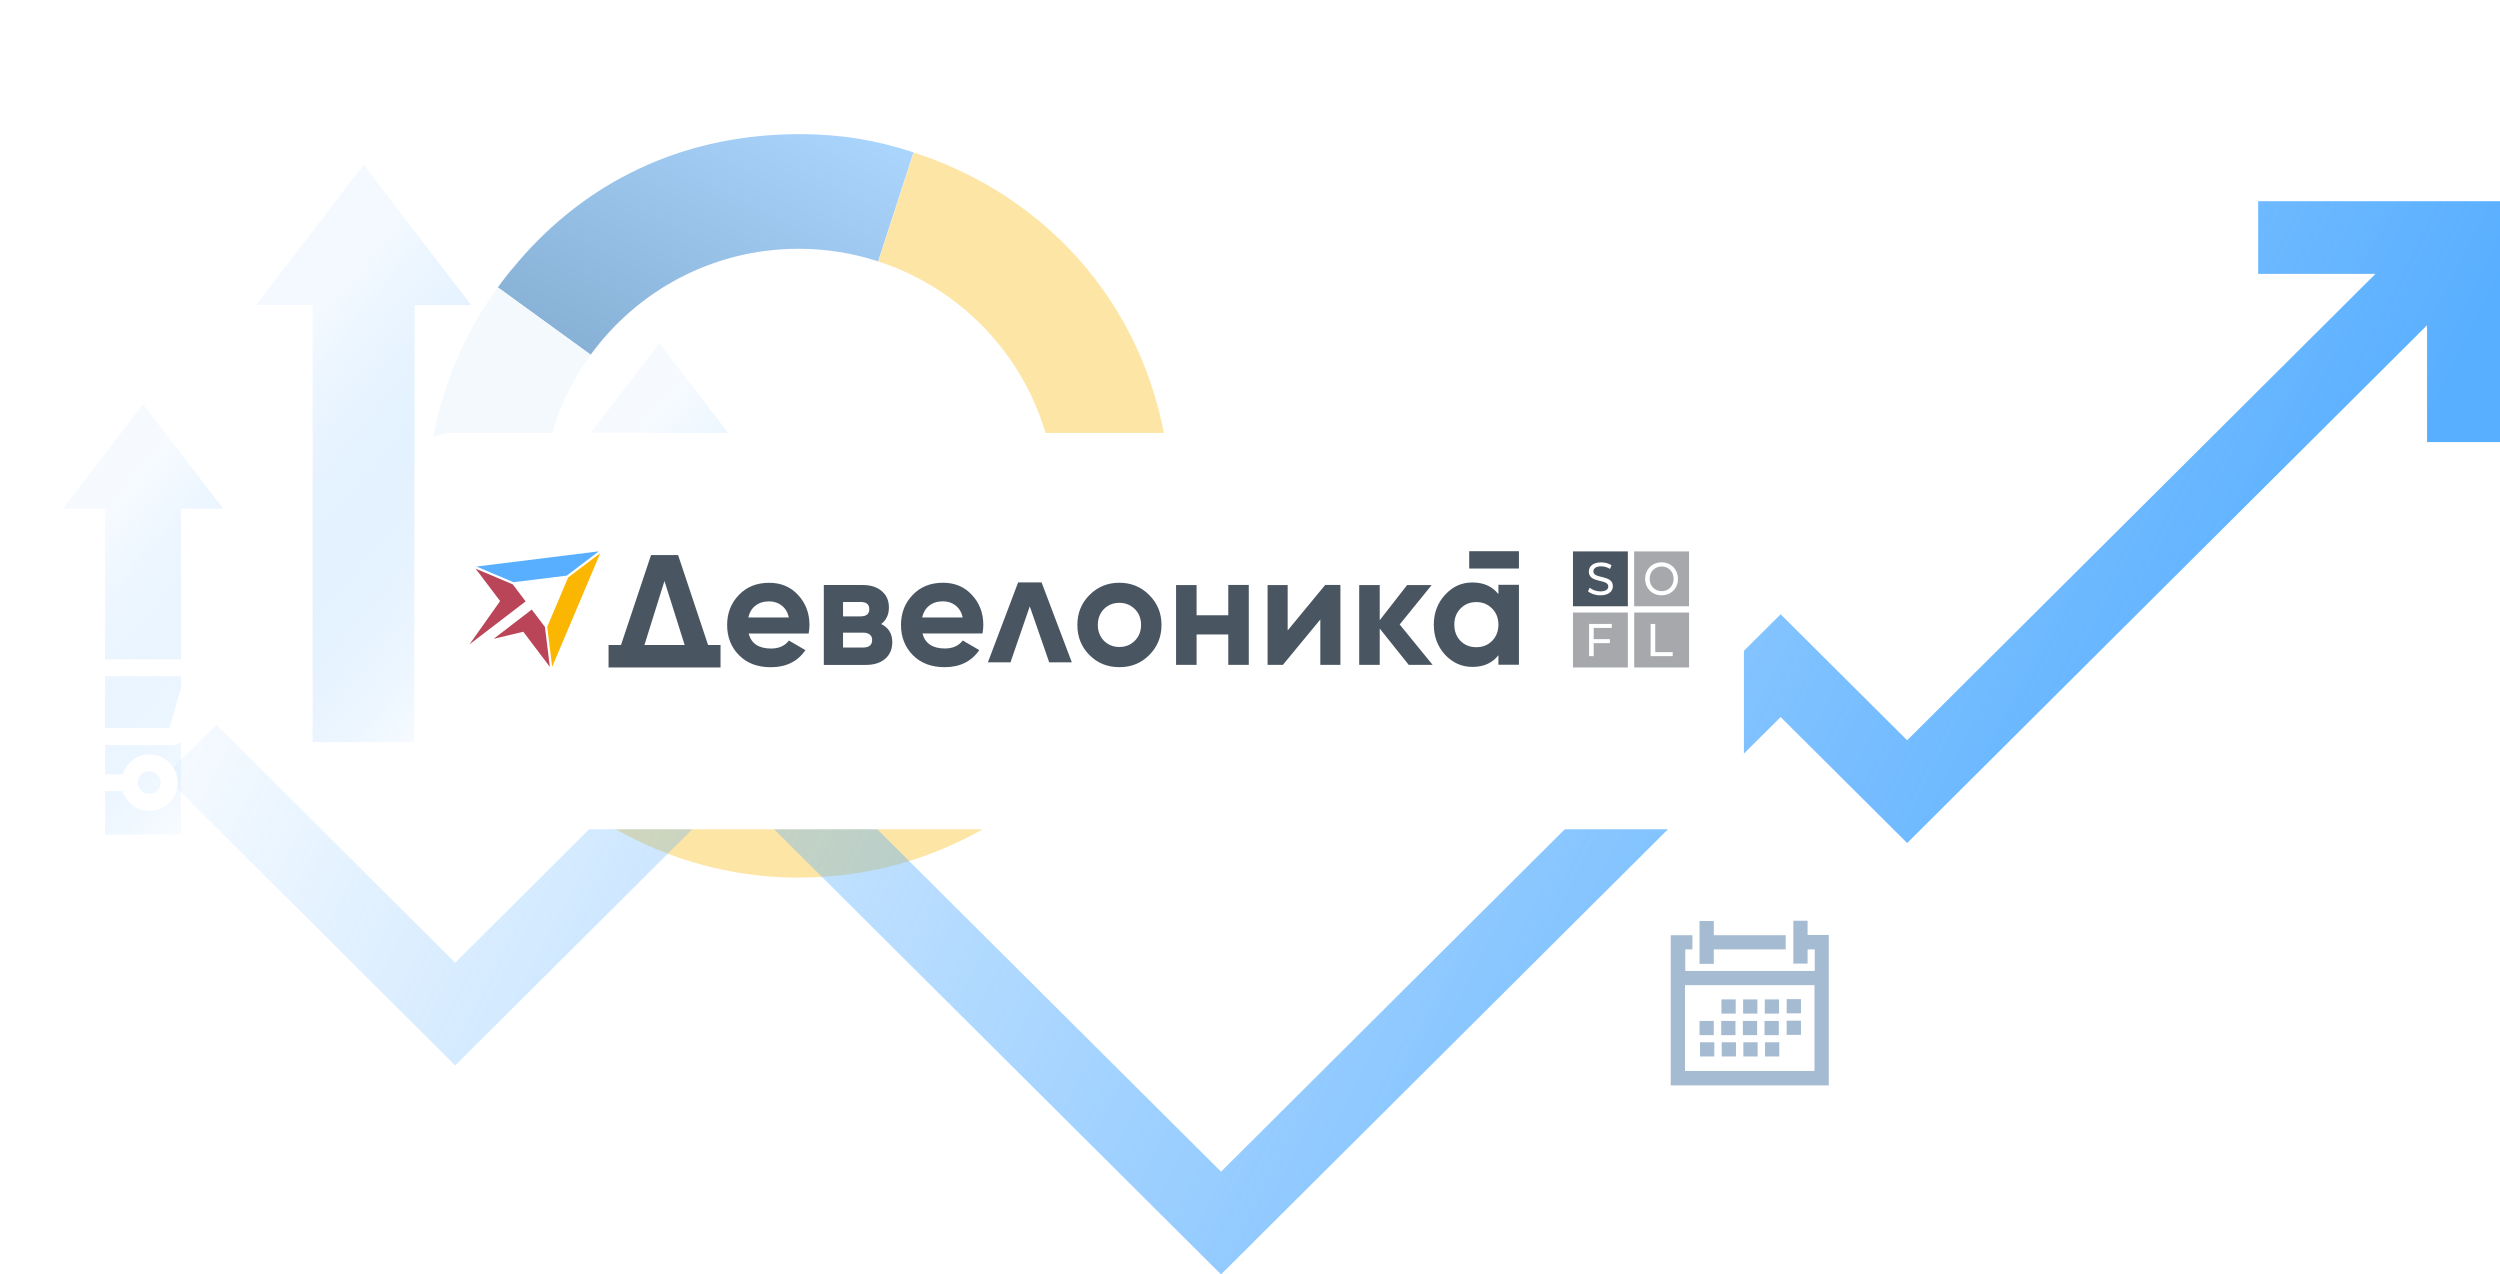<svg width="410" height="209" viewBox="0 0 410 209" fill="none" xmlns="http://www.w3.org/2000/svg">
<g opacity="0.2" clip-path="url(#clip0_5716_12864)">
<path d="M3.752 178H0V161.136H3.752V178ZM10.002 152.392H6.25V168.008H10.002V152.392ZM16.252 141.777H12.5V163.637H16.252V141.777ZM22.502 155.517H18.75V164.884H22.502V155.517ZM28.752 158.017H25.624V166.137H28.752V158.017ZM35.002 151.145H31.25V162.389H35.002V151.145ZM41.881 149.273H37.505V153.021H41.881V149.273ZM48.131 137.405H44.379V153.021H48.131V137.405ZM54.381 131.786H50.629V139.906H54.381V131.786ZM60.006 125.542H56.254V135.534H60.006V125.542ZM66.256 114.927H62.504V131.79H66.256V114.927ZM72.506 111.803H68.754V116.174H72.506V111.803ZM79.385 103.683H75.634V123.047H79.385V103.683ZM85.635 128.042H81.883V135.539H85.635V128.042ZM91.261 120.546H87.509V136.162H91.261V120.546ZM97.511 134.91H93.759V142.406H97.511V134.91ZM104.39 141.782H100.014V149.902H104.39V141.782ZM110.64 141.158H106.888V144.282H110.64V141.158ZM116.266 139.287H113.138V149.278H116.266V139.287ZM123.145 138.663H118.768V154.279H123.145V138.663ZM129.395 146.159H125.643V160.522H129.395V146.159ZM135.645 140.539H131.893V149.283H135.645V140.539ZM141.895 136.167H138.143V139.291H141.895V136.167ZM147.52 120.551H144.393V136.791H147.52V120.551ZM153.77 132.419H150.018V142.411H153.77V132.419ZM160.649 128.671H156.273V136.167H160.649V128.671ZM166.899 112.431H163.147V135.539H166.899V112.431ZM173.779 118.051H169.402V126.171H173.779V118.051ZM179.404 104.311H175.652V113.055H179.404V104.311ZM185.654 87.448H181.902V104.311H185.654V87.448ZM191.904 90.572H188.152V94.944H191.904V90.572ZM198.154 78.704H194.402V95.568H198.154V78.704ZM204.404 75.58H200.652V92.443H204.404V75.58ZM210.029 74.332H206.277V82.452H210.029V74.332ZM216.279 64.341H212.527V80.58H216.279V64.341ZM223.783 76.208H218.782V84.952H223.783V76.208ZM230.033 81.204H226.281V94.944H230.033V81.204ZM235.658 74.332H232.531V89.948H235.658V74.332ZM241.908 81.204H238.157V86.824H241.908V81.204ZM248.158 85.576H244.406V97.444H248.158V85.576ZM254.408 90.572H250.656V106.188H254.408V90.572ZM260.658 76.208H256.906V87.453H260.658V76.208ZM266.284 67.465H263.156V82.457H266.284V67.465ZM273.163 55.597H269.411V84.952H273.163V55.597ZM280.042 71.837H275.666V88.076H280.042V71.837ZM286.292 62.469H282.54V77.461H286.292V62.469ZM292.542 64.341H288.79V76.832H292.542V64.341ZM298.168 46.853H294.416V61.84H298.168V46.853ZM304.418 40.609H300.666V47.482H304.418V40.609ZM310.668 19.998H306.916V36.861H310.668V19.998ZM316.918 16.873H313.166V32.489H316.918V16.873ZM323.167 26.241H320.04V41.228H323.167V26.241ZM329.417 10.001H325.665V26.241H329.417V9.992V10.001ZM335.667 8.754H331.915V21.245H335.667V8.754ZM342.547 0.01H338.795V14.373H342.547V0V0.01ZM348.797 1.881H345.045V13.749H348.797V1.872V1.881ZM354.422 9.377H351.295V16.873H354.422V9.377ZM360.672 19.369H356.92V25.612H360.672V19.369ZM366.922 16.869H363.17V31.232H366.922V16.869Z" fill="white"/>
</g>
<g opacity="0.5">
<path d="M83.944 44.171C95.016 30.575 110.172 22.939 127.718 22.085C128.8 22.043 129.895 22 130.991 22C137.722 22 143.415 22.896 149.818 24.986C149.989 25.043 150.146 25.114 150.316 25.157C150.146 25.1 149.989 25.043 149.818 24.986L144.012 42.862C139.914 41.526 135.531 40.8 130.977 40.8C116.945 40.8 104.536 47.641 96.866 58.178L81.639 47.129C82.379 46.119 83.133 45.123 83.916 44.171H83.944Z" fill="url(#paint0_linear_5716_12864)"/>
<path d="M96.894 58.178C91.828 65.132 88.826 73.679 88.826 82.951H70.013C70.013 84.06 70.041 85.141 70.098 86.236C70.098 86.279 70.098 86.336 70.098 86.378C70.041 85.241 69.998 84.103 69.998 82.951C69.998 69.839 74.14 57.68 81.198 47.74C82.066 46.517 82.393 46.118 81.653 47.128L96.88 58.178H96.894Z" fill="#EAF3FC"/>
<path opacity="0.7" d="M106.217 117.053C113.176 122.116 121.743 125.116 131.007 125.116C154.303 125.116 173.187 106.245 173.187 82.965C173.187 64.236 160.963 48.365 144.042 42.876L149.849 25C150.019 25.057 150.176 25.114 150.347 25.171C151.101 25.427 151.841 25.683 152.581 25.953C152.794 26.024 152.994 26.123 153.207 26.195C176.133 35.054 191.004 55.817 191.943 80.462C191.972 81.045 191.972 81.614 191.986 82.197C191.986 82.453 192 82.695 192 82.965C192 83.008 192 83.064 192 83.107C192 83.932 191.972 84.743 191.943 85.553C191.929 85.795 191.929 86.037 191.915 86.293C191.886 86.918 191.829 87.558 191.772 88.184C191.744 88.625 191.701 89.066 191.658 89.507C191.63 89.862 191.573 90.204 191.53 90.559C191.431 91.284 191.345 92.01 191.232 92.735C191.232 92.778 191.217 92.82 191.217 92.863C190.363 98.053 188.869 103.017 186.806 107.667C186.55 108.236 186.294 108.819 186.023 109.388C186.023 109.388 186.009 109.416 185.995 109.445C177.015 128.032 158.871 141.371 137.425 143.604C137.297 143.604 137.183 143.618 137.055 143.632C136.329 143.703 135.618 143.746 134.892 143.803C134.522 143.817 134.152 143.845 133.782 143.86C133.298 143.888 132.814 143.888 132.316 143.902C131.889 143.902 131.477 143.931 131.05 143.931C117.659 143.931 105.278 139.607 95.217 132.284L106.274 117.081L106.217 117.053Z" fill="#FAB600"/>
<path d="M92.341 130.094C79.434 119.656 71.863 105.563 70.326 89.237C70.326 89.123 70.312 89.009 70.298 88.91C70.227 88.071 70.156 87.232 70.113 86.392C70.113 86.35 70.113 86.293 70.113 86.25C70.07 85.169 70.028 84.075 70.028 82.98H88.841C88.841 97.001 95.7 109.416 106.23 117.082L95.173 132.284C94.206 131.587 93.281 130.862 92.37 130.122L92.341 130.094Z" fill="#59AFFF"/>
</g>
<g clip-path="url(#clip1_5716_12864)">
<path opacity="0.9" d="M50.817 38.508L42 50.017H51.268V121.711H67.988V50.017H77.256L68.445 38.508L59.628 27L50.817 38.508Z" fill="url(#paint1_linear_5716_12864)"/>
<path opacity="0.7" d="M16.889 74.844L10.32 83.418H17.227V136.853H29.69V83.418H36.596L30.027 74.844L23.458 66.27L16.889 74.844Z" fill="url(#paint2_linear_5716_12864)"/>
<path opacity="0.7" d="M101.569 64.844L95 73.418H101.906V126.853H114.37V73.418H121.276L114.707 64.844L108.138 56.27L101.569 64.844Z" fill="url(#paint3_linear_5716_12864)"/>
</g>
<g clip-path="url(#clip2_5716_12864)">
<path d="M370.341 33V44.916H389.572L312.773 121.406L292.024 100.74L200.248 192.154L120.249 112.469L74.653 157.875L35.457 118.837L27 127.267L74.653 174.728L120.249 129.322L200.248 209L292.024 117.593L312.773 138.259L398.036 53.338V72.5H410V33H370.341Z" fill="url(#paint4_linear_5716_12864)"/>
</g>
<g filter="url(#filter0_d_5716_12864)">
<rect x="68" y="67" width="218" height="65" rx="6" fill="white"/>
</g>
<path d="M305.25 66.5V67.75H304V74H329V67.75H327.75V66.5C327.75 64.438 326.062 62.75 324 62.75V55.25H326.5V44H320.25V47.75H319V44H312.75V47.75H311.5V44H305.25V55.25H307.75V62.75H309C306.937 62.75 305.25 64.438 305.25 66.5ZM326.5 71.5H306.5V70.25H326.5V71.5ZM310.25 55.25H316.5V52.75H307.75V46.5H309V50.25H315.25V46.5H316.5V50.25H322.75V46.5H324V52.75H321.5V62.75H310.25V55.25ZM309 65.25H324C324.687 65.25 325.25 65.812 325.25 66.5V67.75H307.75V66.5C307.75 65.812 308.312 65.25 309 65.25Z" fill="white"/>
<path d="M7.045 108.144L5.82 104.426L0.766 103L0 105.649L3.676 106.718L8.423 120.878L7.607 123.832C5.462 124.239 3.778 126.124 3.778 128.365C3.778 130.912 5.871 133 8.423 133C10.517 133 12.252 131.625 12.814 129.74H20.114C20.727 131.625 22.462 133 24.505 133C27.057 133 29.15 130.912 29.15 128.365C29.15 125.818 27.057 123.73 24.505 123.73C22.462 123.73 20.727 125.105 20.114 126.99H12.814C12.405 125.767 11.537 124.749 10.363 124.188L10.925 122.202H28.18C29.456 122.202 30.477 121.285 30.58 120.063L34 108.144H7.096H7.045ZM24.453 126.48C25.474 126.48 26.342 127.295 26.342 128.314C26.342 129.333 25.526 130.199 24.453 130.199C23.381 130.199 22.616 129.384 22.616 128.314C22.616 127.244 23.433 126.48 24.453 126.48ZM8.321 130.199C7.3 130.199 6.432 129.384 6.432 128.314C6.432 127.244 7.249 126.48 8.321 126.48C9.393 126.48 10.21 127.295 10.21 128.314C10.21 129.333 9.393 130.199 8.321 130.199ZM27.772 119.401H10.772L8.117 110.895H30.222L27.772 119.401Z" fill="white"/>
<g clip-path="url(#clip3_5716_12864)">
<path d="M257.967 90.427V99.428H266.968V90.427H257.967ZM262.459 97.632C261.648 97.632 260.856 97.359 260.433 96.971L260.715 96.381C261.111 96.733 261.781 96.989 262.459 96.989C263.375 96.989 263.762 96.636 263.762 96.178C263.762 94.892 260.565 95.703 260.565 93.739C260.565 92.928 261.199 92.232 262.591 92.232C263.207 92.232 263.85 92.4 264.291 92.699L264.044 93.307C263.586 93.016 263.067 92.875 262.6 92.875C261.701 92.875 261.314 93.254 261.314 93.712C261.314 94.998 264.511 94.197 264.511 96.134C264.511 96.945 263.859 97.632 262.468 97.632H262.459Z" fill="#495561"/>
<path d="M257.967 100.459V109.461H266.968V100.459H257.967ZM264.335 102.978H261.367V104.819H264.018V105.471H261.367V107.602H260.609V102.326H264.335V102.978ZM268.008 100.459V109.461H277.009V100.459H268.008ZM274.314 107.602H270.703V102.326H271.46V106.95H274.323V107.602H274.314ZM274.473 94.928C274.473 96.099 273.636 96.953 272.517 96.953C271.399 96.953 270.544 96.09 270.544 94.928C270.544 93.765 271.381 92.902 272.517 92.902C273.654 92.902 274.473 93.765 274.473 94.928ZM277.001 90.427V99.428H267.999V90.427H277.001ZM275.186 94.928C275.186 93.377 274.041 92.224 272.5 92.224C270.958 92.224 269.805 93.377 269.805 94.928C269.805 96.478 270.95 97.632 272.5 97.632C274.05 97.632 275.186 96.487 275.186 94.928Z" fill="#A6A8AB"/>
<path fill-rule="evenodd" clip-rule="evenodd" d="M126.138 95.579C124.104 95.579 122.448 96.24 121.179 97.57C119.893 98.9 119.25 100.538 119.25 102.502C119.25 104.467 119.902 106.149 121.206 107.461C122.509 108.774 124.245 109.425 126.402 109.425C128.913 109.425 130.806 108.492 132.092 106.624L129.38 105.048C128.719 105.92 127.741 106.36 126.455 106.36C124.438 106.36 123.205 105.541 122.774 103.894H132.621C132.709 103.339 132.753 102.872 132.753 102.502C132.753 100.547 132.128 98.9 130.877 97.57C129.661 96.24 128.085 95.579 126.147 95.579H126.138ZM122.721 101.269C122.915 100.433 123.302 99.781 123.892 99.332C124.482 98.856 125.231 98.627 126.138 98.627C126.94 98.627 127.627 98.856 128.199 99.305C128.789 99.763 129.186 100.415 129.371 101.269H122.712H122.721ZM144.503 102.344C145.357 101.701 145.78 100.794 145.78 99.64C145.78 98.486 145.401 97.632 144.635 96.962C143.868 96.284 142.803 95.941 141.446 95.941H135.105V109.047H141.975C143.349 109.047 144.423 108.703 145.19 108.025C145.956 107.347 146.335 106.439 146.335 105.321C146.335 103.92 145.727 102.925 144.503 102.335V102.344ZM138.258 98.724H141.129C142.089 98.724 142.565 99.12 142.565 99.904C142.565 100.688 142.089 101.084 141.129 101.084H138.258V98.724ZM141.57 106.193H138.258V103.753H141.57C142.019 103.753 142.38 103.859 142.644 104.07C142.908 104.282 143.032 104.572 143.032 104.933C143.032 105.77 142.547 106.193 141.57 106.193ZM154.649 95.571C152.615 95.571 150.959 96.231 149.69 97.561C148.404 98.891 147.762 100.529 147.762 102.494C147.762 104.458 148.413 106.14 149.717 107.452C151.02 108.765 152.756 109.417 154.913 109.417C157.424 109.417 159.317 108.483 160.603 106.616L157.891 105.039C157.23 105.911 156.252 106.351 154.966 106.351C152.949 106.351 151.716 105.532 151.285 103.885H161.132C161.22 103.33 161.264 102.864 161.264 102.494C161.264 100.538 160.639 98.891 159.388 97.561C158.172 96.231 156.596 95.571 154.658 95.571H154.649ZM151.232 101.26C151.426 100.424 151.813 99.772 152.403 99.323C152.993 98.847 153.742 98.618 154.649 98.618C155.451 98.618 156.138 98.847 156.71 99.296C157.3 99.754 157.697 100.406 157.882 101.26H151.223H151.232ZM183.574 95.571C181.645 95.571 180.007 96.24 178.668 97.588C177.347 98.918 176.687 100.547 176.687 102.494C176.687 104.44 177.347 106.096 178.668 107.426C179.989 108.756 181.628 109.417 183.574 109.417C185.521 109.417 187.159 108.756 188.48 107.426C189.819 106.078 190.488 104.44 190.488 102.494C190.488 100.547 189.819 98.935 188.48 97.588C187.141 96.24 185.503 95.571 183.574 95.571ZM186.111 105.083C185.433 105.761 184.587 106.105 183.574 106.105C182.561 106.105 181.725 105.761 181.038 105.083C180.377 104.387 180.042 103.515 180.042 102.485C180.042 101.454 180.377 100.591 181.038 99.886C181.716 99.208 182.561 98.865 183.574 98.865C184.587 98.865 185.424 99.208 186.111 99.886C186.789 100.565 187.133 101.437 187.133 102.485C187.133 103.533 186.789 104.396 186.111 105.083ZM201.437 95.932H204.801V109.038H201.437V104.053H196.24V109.038H192.875V95.949H196.24V100.908H201.437V95.949V95.932ZM217.317 95.932H219.827V109.038H216.533V101.595L210.394 109.038H207.884V95.949H211.178V103.392L217.317 95.949V95.932ZM229.542 102.405L234.95 109.038H231.031L226.275 103.084V109.038H222.91V95.949H226.275V101.718L230.767 95.949H234.792L229.542 102.423V102.405ZM170.82 95.518L175.779 108.624H172.071L168.883 99.446L165.721 108.624H162.013L166.971 95.518H170.812H170.82ZM249.105 93.245H240.949V90.4H249.105V93.272V93.245ZM245.74 95.888V97.438C244.727 96.161 243.309 95.527 241.486 95.527C239.663 95.527 238.245 96.196 236.994 97.544C235.761 98.891 235.144 100.521 235.144 102.45C235.144 104.378 235.761 106.034 236.994 107.382C238.245 108.712 239.742 109.373 241.486 109.373C243.318 109.373 244.736 108.738 245.74 107.461V109.011H249.105V95.905H245.74V95.888ZM244.692 105.118C244.014 105.797 243.151 106.14 242.111 106.14C241.072 106.14 240.209 105.797 239.531 105.118C238.852 104.422 238.509 103.524 238.509 102.441C238.509 101.357 238.852 100.477 239.531 99.79C240.209 99.094 241.072 98.741 242.111 98.741C243.151 98.741 244.014 99.094 244.692 99.79C245.388 100.468 245.74 101.357 245.74 102.441C245.74 103.524 245.388 104.414 244.692 105.118ZM111.209 91.035H106.77L101.846 105.779H99.803V109.469H118.167V105.779H116.124L111.209 91.035ZM105.686 105.779L108.972 95.28L112.283 105.779H105.686Z" fill="#495561"/>
<path d="M78.004 93.263L84.09 95.835L86.204 98.627L77 105.673L82.02 98.574L78.004 93.263ZM87.208 99.966L80.963 104.766L85.817 103.603L90.177 109.372L89.366 102.819L87.208 99.966Z" fill="#BA4458"/>
<path d="M78.137 92.911L84.214 95.483L92.951 94.399L98.21 90.418L78.137 92.911Z" fill="#59AFFF"/>
<path d="M98.446 90.718L93.179 94.699L89.744 102.802L90.555 109.355L98.446 90.718Z" fill="#FAB600"/>
</g>
<path d="M281.065 158.071H278.724V151.04H281.065V153.371H292.854V155.701H281.065V158.031V158.071ZM299.919 153.371V178H274V153.371H277.553V155.701H276.382V159.237H297.618V155.701H296.447V158.031H294.106V151H296.447V153.33H300L299.919 153.371ZM297.578 161.567H276.342V175.629H297.578V161.567ZM281.065 167.433H278.724V169.763H281.065V167.433ZM284.618 167.433H282.276V169.763H284.618V167.433ZM288.171 167.433H285.829V169.763H288.171V167.433ZM291.724 167.433H289.382V169.763H291.724V167.433ZM284.658 163.897H282.317V166.228H284.658V163.897ZM288.211 163.897H285.87V166.228H288.211V163.897ZM291.764 163.897H289.422V166.228H291.764V163.897ZM281.146 170.929H278.804V173.259H281.146V170.929ZM284.699 170.929H282.357V173.259H284.699V170.929ZM288.252 170.929H285.91V173.259H288.252V170.929ZM291.804 170.929H289.463V173.259H291.804V170.929ZM295.357 167.393H293.016V169.723H295.357V167.393ZM295.357 163.857H293.016V166.188H295.357V163.857Z" fill="#A5BBD1"/>
<defs>
<filter id="filter0_d_5716_12864" x="58" y="61" width="238" height="85" filterUnits="userSpaceOnUse" color-interpolation-filters="sRGB">
<feFlood flood-opacity="0" result="BackgroundImageFix"/>
<feColorMatrix in="SourceAlpha" type="matrix" values="0 0 0 0 0 0 0 0 0 0 0 0 0 0 0 0 0 0 127 0" result="hardAlpha"/>
<feOffset dy="4"/>
<feGaussianBlur stdDeviation="5"/>
<feComposite in2="hardAlpha" operator="out"/>
<feColorMatrix type="matrix" values="0 0 0 0 0.349 0 0 0 0 0.686 0 0 0 0 1 0 0 0 0.25 0"/>
<feBlend mode="normal" in2="BackgroundImageFix" result="effect1_dropShadow_5716_12864"/>
<feBlend mode="normal" in="SourceGraphic" in2="effect1_dropShadow_5716_12864" result="shape"/>
</filter>
<linearGradient id="paint0_linear_5716_12864" x1="150.316" y1="22" x2="120.48" y2="78.639" gradientUnits="userSpaceOnUse">
<stop stop-color="#59AFFF"/>
<stop offset="1" stop-color="#0A5AA4"/>
</linearGradient>
<linearGradient id="paint1_linear_5716_12864" x1="76.456" y1="21.27" x2="126.489" y2="63.821" gradientUnits="userSpaceOnUse">
<stop stop-color="#F3F9FF"/>
<stop offset="1" stop-color="#94CBFF" stop-opacity="0"/>
</linearGradient>
<linearGradient id="paint2_linear_5716_12864" x1="36" y1="62" x2="73.287" y2="93.713" gradientUnits="userSpaceOnUse">
<stop stop-color="#F3F9FF"/>
<stop offset="1" stop-color="#94CBFF" stop-opacity="0"/>
</linearGradient>
<linearGradient id="paint3_linear_5716_12864" x1="120.68" y1="52" x2="157.967" y2="83.713" gradientUnits="userSpaceOnUse">
<stop stop-color="#F3F9FF"/>
<stop offset="1" stop-color="#94CBFF" stop-opacity="0"/>
</linearGradient>
<linearGradient id="paint4_linear_5716_12864" x1="17.5" y1="140" x2="290.209" y2="279.567" gradientUnits="userSpaceOnUse">
<stop stop-color="#59AFFF" stop-opacity="0.05"/>
<stop offset="1" stop-color="#59AFFF"/>
</linearGradient>
<clipPath id="clip0_5716_12864">
<rect width="367" height="178" fill="white"/>
</clipPath>
<clipPath id="clip1_5716_12864">
<rect width="113" height="150" fill="white" transform="translate(8 27)"/>
</clipPath>
<clipPath id="clip2_5716_12864">
<rect width="383" height="176" fill="white" transform="translate(27 33)"/>
</clipPath>
<clipPath id="clip3_5716_12864">
<rect width="200" height="20" fill="white" transform="translate(77 90)"/>
</clipPath>
</defs>
</svg>
